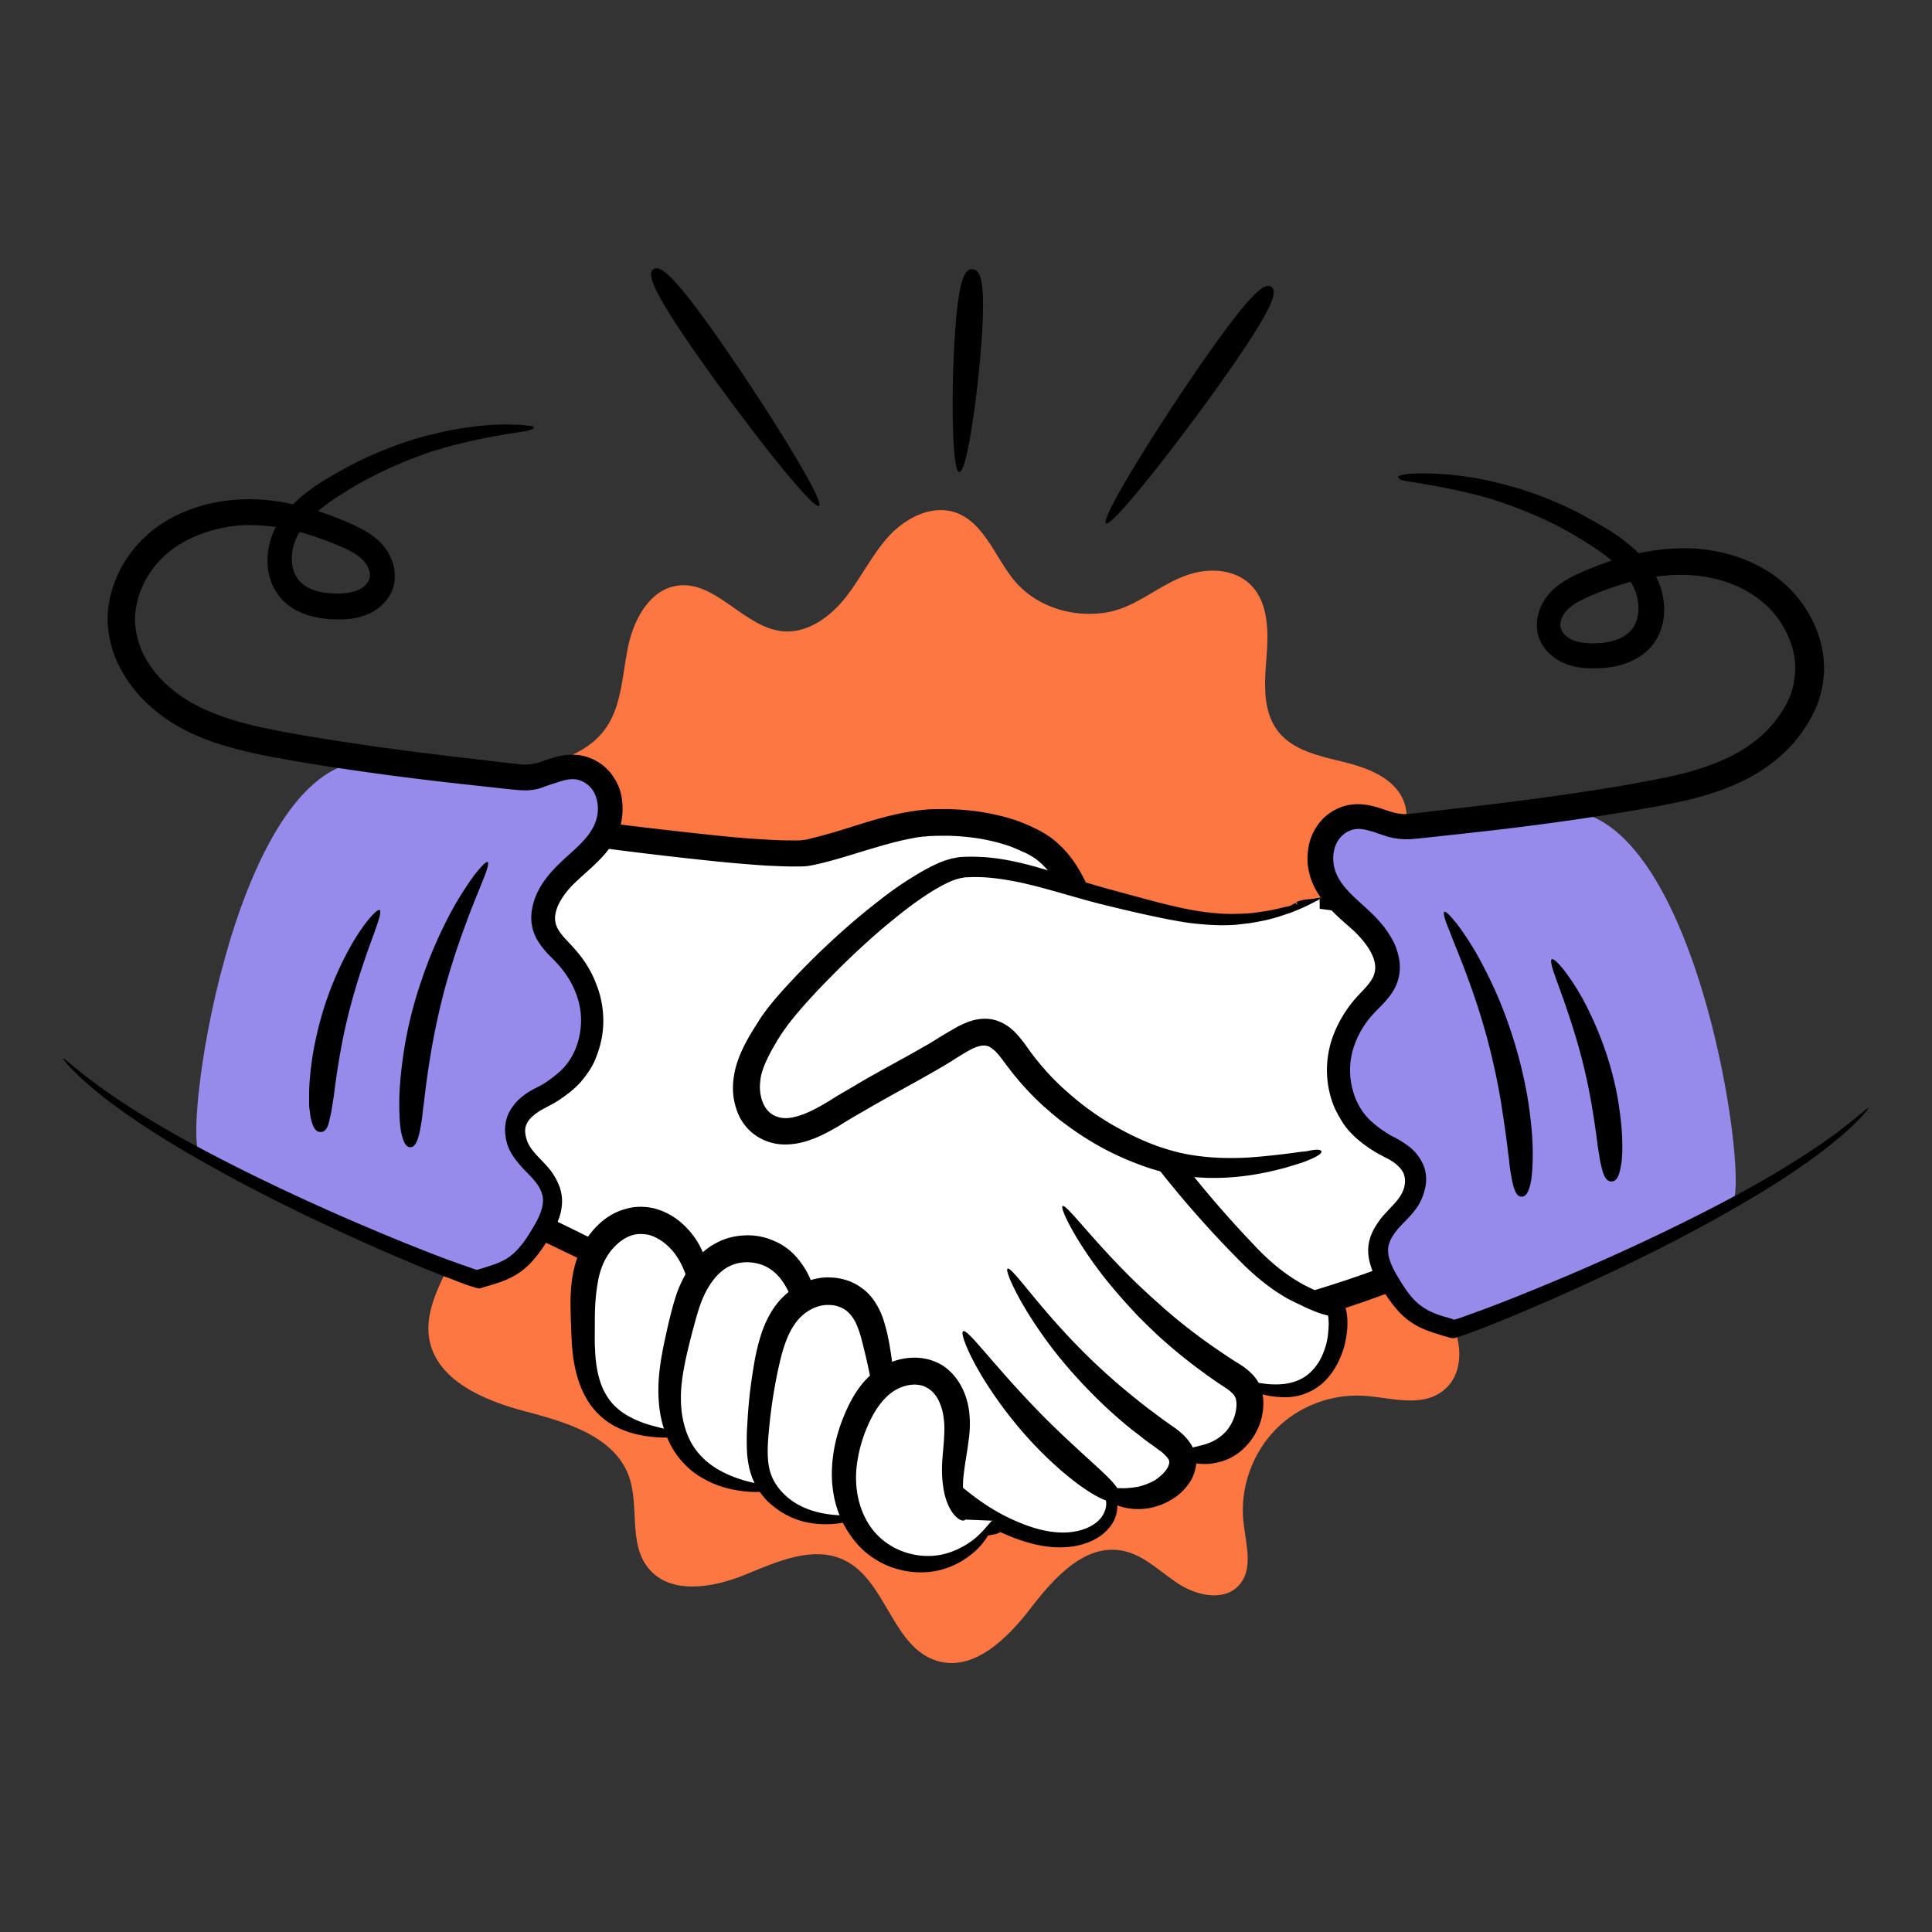 <svg width="180" height="180" fill="none" xmlns="http://www.w3.org/2000/svg">
    <rect width="100%" height="100%" fill="#333333" stroke="none"/>
    <path d="M94.473 54.055c-1.8-2.21-2.81-5.428-5.51-6.328-2.181-.709-4.581.519-6.136 2.21-1.554 1.69-2.563 3.818-3.981 5.645-1.419 1.827-3.491 3.382-5.782 3.245-3.71-.245-6.355-4.827-10.01-4.254-2.618.409-4.09 3.3-4.581 5.89-.518 2.619-.573 5.482-2.182 7.583-1.855 2.427-5.1 3.109-8.045 3.927-2.919.818-6.164 2.318-6.955 5.236-1.5 5.537 6.9 9.191 4.145 14.673-1.118 2.236-3.354 3.627-5.209 5.29-1.854 1.664-3.463 4.146-2.754 6.519.845 2.864 4.5 4.009 5.727 6.709 2.045 4.582-4.01 9.327-3.218 14.291.654 3.9 5.073 5.782 8.918 6.791 3.846 1.009 8.318 2.318 9.682 6.027 1.009 2.782-.055 6.246 1.8 8.564 2.018 2.536 6 1.882 9 .654 3-1.227 6.382-2.781 9.3-1.363 3.9 1.909 4.473 8.154 8.645 9.382 3.382 1.009 6.519-2.073 8.673-4.882 2.155-2.809 5.018-6.028 8.509-5.4 2.018.354 3.546 1.963 5.264 3.082 1.718 1.118 4.254 1.69 5.645.163 1.391-1.5.655-3.845.437-5.863-.355-3.164.79-6.437 3.027-8.7 2.1-2.128 5.127-3.273 8.1-3.11 2.618.137 5.863 1.337 7.936-.9 1.309-1.418 1.255-3.681.546-5.481-.709-1.8-1.937-3.355-2.837-5.073-1.554-2.973-2.591-8.236-.818-11.318.982-1.691 2.864-3.109 4.036-4.718 1.282-1.746 2.373-3.628 3.028-5.7.709-2.21.682-5.046-1.255-6.355-2.4-1.61-6.082.327-8.345-1.445-1.364-1.064-1.609-3.082-1.173-4.746.436-1.664 1.418-3.136 2.127-4.69.709-1.555 1.173-3.41.546-4.992-.873-2.154-3.355-3.082-5.591-3.627-2.237-.546-4.746-1.064-6.137-2.89-1.472-1.937-1.227-4.61-1.036-7.037.191-2.428.136-5.21-1.718-6.791-1.309-1.118-3.218-1.31-4.882-.928-3.245.764-5.454 3.464-8.864 3.791-3.027.328-6.163-.763-8.072-3.081Z" fill="#FC7742"/>
    <path d="M120.791 84.136c-1.473 1.01-15.246 10.746-23.755 9.355-7.227-1.173-11.7.654-17.509 5.1-5.809 4.445-22.964 17.482-22.609 19.8.41 2.672 15.164 15.927 18.982 19.145 2.836 2.373 5.863 4.855 9.518 5.455l7.118-1.309c6.437-4.637 22.418-18.219 27.082-19.364 2.509-.627 13.009-3.9 14.427-5.509 6.109-16.609 11.646-32.891-13.254-32.673Z" fill="#fff"/>
    <path d="M120.791 84.136c-.028-.082.054-.136.327-.218.136-.027.3-.082.545-.11.246-.026.519-.054.819-.08.627-.055 1.472-.083 2.59-.055 1.119.027 2.51.109 4.173.436a21.64 21.64 0 0 1 2.755.709c.982.327 2.045.79 3.109 1.473 1.063.682 2.127 1.582 3 2.809.873 1.2 1.527 2.727 1.854 4.364.355 1.636.409 3.409.273 5.236-.136 1.827-.491 3.736-.954 5.7-.955 3.954-2.428 8.182-4.119 12.845v.028c-.054.136-.136.245-.218.354-.136.136-.273.273-.409.355l-.191.136-.163.109c-.11.082-.219.136-.328.218a1.98 1.98 0 0 1-.327.191c-.436.246-.873.464-1.309.655-.873.409-1.773.763-2.673 1.091-1.8.681-3.709 1.336-5.673 1.963-.981.3-1.99.628-3.027.928-.273.081-.518.136-.791.218-.163.027-.245.054-.327.109-.082.027-.191.054-.3.109l-.327.136-.328.164a17.05 17.05 0 0 0-.681.354c-.9.491-1.828 1.064-2.755 1.691-.927.6-1.854 1.255-2.809 1.937-3.136 2.263-6.3 4.691-9.491 7.2l-4.827 3.763c-1.636 1.255-3.273 2.537-4.991 3.764a1.295 1.295 0 0 1-.491.218c-2.373.437-4.718.846-7.118 1.282a1.043 1.043 0 0 1-.41 0c-1.881-.327-3.654-1.118-5.208-2.073-1.555-.954-2.946-2.072-4.282-3.191a117.565 117.565 0 0 1-3.928-3.436 228.264 228.264 0 0 1-3.818-3.491c-2.509-2.345-4.99-4.718-7.363-7.173-1.173-1.227-2.346-2.481-3.41-3.872l-.408-.546c-.137-.191-.273-.382-.382-.573l-.191-.327c-.055-.109-.11-.245-.191-.382l-.055-.109c-.027-.027-.027-.082-.054-.136-.027-.082-.055-.191-.082-.273l-.027-.054c0-.028 0-.028-.027-.082v-.246c0-.081 0-.136.027-.191 0-.054.027-.109.027-.163.11-.409.245-.627.382-.873.136-.218.273-.409.409-.6.273-.354.573-.709.873-1.009 1.172-1.255 2.4-2.373 3.654-3.464 1.227-1.091 2.482-2.127 3.71-3.136 2.481-2.018 4.963-3.955 7.363-5.836a609.99 609.99 0 0 1 7.118-5.373c2.346-1.745 4.827-3.273 7.473-4.173a17.603 17.603 0 0 1 4.009-.873c1.336-.136 2.645-.109 3.9 0 .3.028.627.055.927.11.3.054.6.081.9.136.164.027.3.055.464.082.136.027.273.027.409.054.136.028.273.028.409.055.136 0 .273.027.41.027 1.09.055 2.181-.054 3.245-.218 1.036-.164 2.072-.436 3.027-.71.954-.3 1.882-.6 2.754-.954 1.746-.681 3.328-1.418 4.746-2.1a95.813 95.813 0 0 0 6.409-3.545c1.527-.955 2.318-1.446 2.373-1.364.027.055-.655.655-2.046 1.637a66.701 66.701 0 0 1-6.273 3.927c-1.39.763-2.972 1.582-4.745 2.318-.873.382-1.827.736-2.809 1.064-.982.327-2.046.627-3.136.845-1.119.218-2.264.355-3.491.327-.164 0-.3 0-.464-.027-.164 0-.3-.027-.464-.054-.163-.028-.3-.028-.463-.055-.137-.027-.3-.027-.437-.054-.3-.028-.572-.082-.872-.11l-.9-.081c-1.2-.082-2.4-.082-3.628.081a17.371 17.371 0 0 0-3.654.873c-2.428.873-4.718 2.346-6.982 4.091-2.264 1.745-4.61 3.6-7.01 5.482-2.372 1.882-4.826 3.845-7.254 5.891-1.227 1.009-2.427 2.072-3.627 3.136-1.2 1.064-2.4 2.182-3.436 3.355-.273.3-.519.572-.737.872-.109.137-.218.3-.272.409-.055.055-.082.137-.11.191 0 .028-.027.055-.027.055H57.9c-.055-.027-.137-.027-.218-.055-.055 0-.164 0-.191-.027h-.137c-.163.027.819-.109.491-.054.055 0 .11-.028.11 0v.054l.027.055.081.191.137.218c.082.136.218.3.3.463l.354.464c.982 1.255 2.155 2.455 3.3 3.655 2.346 2.4 4.827 4.718 7.337 7.036a483.376 483.376 0 0 0 3.818 3.436 114.234 114.234 0 0 0 3.9 3.355c1.309 1.091 2.645 2.127 4.036 2.973 1.391.845 2.837 1.472 4.364 1.718h-.41c2.374-.437 4.746-.873 7.092-1.309l-.491.218c1.636-1.2 3.273-2.482 4.882-3.737a586.122 586.122 0 0 1 4.827-3.79c3.191-2.51 6.354-4.964 9.573-7.255.954-.682 1.909-1.364 2.89-1.991.955-.627 1.937-1.254 2.946-1.8.273-.136.518-.273.791-.409l.409-.191.436-.164c.137-.054.3-.109.464-.163.164-.055.327-.109.436-.137.246-.054.491-.136.737-.19a75.75 75.75 0 0 0 2.945-.873c1.936-.6 3.791-1.227 5.536-1.882a35.374 35.374 0 0 0 2.537-1.036c.409-.191.791-.355 1.145-.546.082-.054.191-.082.246-.136.082-.055.163-.109.218-.137l.109-.081.082-.055.054-.054.028-.028h.027l-.246.382c1.719-4.636 3.219-8.754 4.173-12.545.491-1.882.818-3.682.982-5.346.164-1.69.136-3.245-.136-4.636-.246-1.391-.737-2.618-1.419-3.627a9.104 9.104 0 0 0-2.4-2.4c-.872-.6-1.8-1.064-2.672-1.419-.873-.354-1.718-.6-2.509-.79-1.555-.41-2.891-.6-3.955-.737a350.125 350.125 0 0 1-2.509-.327c-.3-.027-.573-.082-.764-.11-.191-.026-.354-.081-.491-.108-.245-.11-.381-.191-.381-.246Z" fill="#000"/>
    <path d="M115.282 128.591c.381.3.736.682.927 1.145.818 1.964-.791 6.709-6.191 5.755.054.136.109.3.136.436.137.846-.354 1.664-1.009 2.264-1.554 1.418-3.982 1.8-5.891.927.137.3.246.627.246.955.054.736-.273 1.472-.791 2.018-.491.545-1.173.9-1.882 1.118-1.964.627-4.118.191-6.027-.545-4.8-1.828-8.155-5.482-11.646-9.055a49.322 49.322 0 0 0-12.6-9.354 46.51 46.51 0 0 0-3.136-1.5c-4.882-2.1-22.118-11.537-25.146-11.455l4.991-34.718c6.137.927 24.9 3.463 27.955 2.809.054 0 .109-.027.19-.027 3.328-.71 7.446-2.51 10.855-2.728 3.382-.245 7.555.328 10.446 2.1 1.936 1.2 3.273 3.491 3.927 5.618.464 1.528.6 3.137.382 4.719-.109.79-.3 1.582-.736 2.209-.6.873-1.091 1.254-.628 2.809.082.3.219.573.355.818a100.453 100.453 0 0 0 16.309 21.982c1.5 1.527 3.245 2.918 5.209 3.845.791.382 1.855.9 2.727 1.009 1.009.137.818 10.937-8.972 6.846Z" fill="#fff"/>
    <path d="M115.282 128.591c0-.082.19-.109.654 0 .436.082 1.118.245 2.127.354a7.535 7.535 0 0 0 1.746-.027c.654-.109 1.363-.327 1.991-.818.627-.491 1.2-1.227 1.554-2.236a5.977 5.977 0 0 0 .382-1.637c.027-.3.055-.6.055-.9 0-.3-.028-.627-.082-.845-.027-.055-.027-.109-.027-.109s0 .027.027.027c.027.027.082.109.245.191.055.027.109.054.164.054h.082-.109c-.055 0-.109-.027-.164-.027a39.057 39.057 0 0 1-.327-.082 8.038 8.038 0 0 1-1.228-.409c-.381-.163-.79-.327-1.145-.518a25.64 25.64 0 0 1-1.227-.6c-1.609-.9-3.191-2.182-4.664-3.709a97.883 97.883 0 0 1-9.436-11.073 90.194 90.194 0 0 1-4.964-7.445c-.409-.682-.818-1.391-1.227-2.1-.191-.355-.41-.71-.6-1.091a5.938 5.938 0 0 1-.573-1.418 6.38 6.38 0 0 1-.136-.818c-.028-.3-.028-.655.054-1.01.082-.354.246-.681.382-.927.164-.245.3-.436.41-.6l.081-.109.082-.109c.027-.054.082-.11.109-.19.055-.137.136-.274.163-.41.11-.3.164-.682.246-1.09a9.65 9.65 0 0 0-.546-4.774c-.3-.79-.681-1.581-1.172-2.29-.491-.71-1.064-1.337-1.718-1.828l-.246-.163c-.082-.055-.19-.11-.273-.164a4.105 4.105 0 0 0-.6-.3c-.409-.191-.845-.382-1.281-.546-.873-.3-1.828-.545-2.81-.709a21.88 21.88 0 0 0-3-.272c-.518 0-1.036 0-1.527.027-.273 0-.49.054-.763.054-.246.028-.491.055-.764.11-1.39.245-2.836.654-4.282 1.09-1.473.437-2.945.928-4.554 1.31l-.6.136-.137.027-.19.028c-.137.027-.273.054-.382.054l-.355.027H73.772c-.818 0-1.636-.054-2.427-.082-1.609-.109-3.19-.245-4.8-.409a398.73 398.73 0 0 1-9.6-1.118 412.74 412.74 0 0 1-9.682-1.363l1.364-1.037a18355.88 18355.88 0 0 0-5.1 34.691l-1.118-1.254c.163 0 .354.027.518.027l.41.082c.135.027.244.054.38.081.137.028.246.055.355.11.464.136.928.3 1.364.463.873.327 1.718.682 2.536 1.064 1.664.736 3.273 1.5 4.882 2.291 3.191 1.554 6.3 3.163 9.355 4.718 1.527.764 3.054 1.554 4.554 2.264.382.19.737.354 1.118.518.382.163.764.354 1.146.518.764.354 1.527.736 2.264 1.118a50.732 50.732 0 0 1 8.181 5.427 55.64 55.64 0 0 1 3.491 3.137c1.119 1.091 2.1 2.182 3.137 3.245a51.435 51.435 0 0 0 3.082 2.946c1.063.9 2.127 1.718 3.245 2.4a18.215 18.215 0 0 0 3.464 1.636c1.172.409 2.372.627 3.49.573 1.119-.055 2.21-.409 2.919-1.064.354-.327.6-.736.709-1.173.109-.436.054-.845-.137-1.281-.136-.273 0-.6.273-.737a.552.552 0 0 1 .464 0c1.418.655 3.082.546 4.336-.109.327-.164.6-.354.873-.573a3.12 3.12 0 0 0 .654-.709c.355-.518.464-1.091.246-1.582-.082-.218 0-.463.218-.545.082-.027.164-.055.246-.027.872.163 1.69.191 2.454.054a4.354 4.354 0 0 0 1.936-.872c.519-.41.9-.928 1.173-1.446a5.058 5.058 0 0 0 .491-1.5c.055-.464.055-.9-.027-1.254-.082-.355-.218-.628-.382-.819-.355-.327-.573-.518-.545-.545.027-.027.272.109.654.491.191.191.409.491.518.873.137.381.191.845.137 1.39a5.348 5.348 0 0 1-.437 1.691c-.272.573-.682 1.2-1.254 1.691-.573.518-1.337.9-2.209 1.118-.873.191-1.8.191-2.755.055l.464-.573c.191.382.245.818.191 1.255a2.919 2.919 0 0 1-.437 1.173 3.79 3.79 0 0 1-.818.927 4.63 4.63 0 0 1-1.036.709c-.382.218-.764.354-1.2.491-.409.136-.873.191-1.309.218a6.116 6.116 0 0 1-2.755-.464l.736-.736c.137.3.246.627.3.955.055.354.028.709-.027 1.036-.136.682-.491 1.282-1.009 1.773-.491.491-1.091.818-1.718 1.063-.627.218-1.282.382-1.964.409-1.336.109-2.7-.136-3.981-.545a19.442 19.442 0 0 1-3.791-1.691 23.876 23.876 0 0 1-3.491-2.482c-1.119-.927-2.182-1.936-3.246-2.973-1.064-1.036-2.1-2.127-3.163-3.163a51.68 51.68 0 0 0-3.437-3c-2.427-1.909-5.073-3.655-7.964-5.127a32 32 0 0 0-2.181-1.064c-.382-.164-.737-.327-1.118-.491-.41-.164-.791-.355-1.173-.518-1.555-.709-3.082-1.473-4.61-2.237-3.081-1.527-6.19-3.081-9.381-4.609-1.582-.763-3.191-1.5-4.827-2.209a46.474 46.474 0 0 0-2.455-.982c-.409-.163-.818-.3-1.2-.409-.109-.027-.19-.054-.3-.081a.945.945 0 0 0-.273-.055l-.245-.055h-.164l-.19-.027c-.573-.082-.983-.627-.9-1.227 1.608-11.4 3.245-23.1 4.881-34.718.082-.655.71-1.118 1.364-1.037a490.674 490.674 0 0 0 19.172 2.4c1.582.164 3.137.3 4.691.382.764.055 1.555.082 2.291.082H74.481l.246-.027c.082 0 .136-.027.218-.027h.082l.136-.028.546-.136c1.445-.355 2.918-.818 4.39-1.282 1.5-.464 3-.9 4.61-1.173.3-.054.6-.081.9-.136l.9-.082c.573-.027 1.145-.027 1.718-.027 1.145.027 2.264.109 3.382.3 1.09.19 2.182.436 3.245.818.518.19 1.037.41 1.528.655.245.109.49.245.736.381.136.082.245.137.355.219l.381.245a9.831 9.831 0 0 1 2.318 2.455c.6.9 1.064 1.854 1.446 2.809.736 1.936.982 4.036.654 6.027-.081.464-.163.982-.354 1.5a4.897 4.897 0 0 1-.327.79c-.082.137-.137.246-.219.383l-.109.163-.109.137c-.136.19-.245.327-.327.463-.082.11-.082.164-.109.246-.027.109-.027.354.054.682.082.327.164.545.355.872.191.355.382.71.6 1.064.382.709.791 1.39 1.173 2.045a101.428 101.428 0 0 0 13.854 18.273c1.364 1.473 2.728 2.618 4.146 3.464.354.218.709.409 1.063.572.382.191.737.355 1.064.519.327.163.655.272.982.381.082.028.136.028.218.055.027 0 .082.027.109.027h.055c.027 0 .081 0 .109.028.082.027.163.054.218.081.245.137.354.273.436.382.028.055.082.109.082.164.027.054.055.082.055.136.081.164.109.3.136.409.109.491.109.873.109 1.282 0 .382-.054.764-.109 1.118a7.653 7.653 0 0 1-.573 1.991c-.518 1.227-1.309 2.209-2.236 2.809-.927.6-1.882.818-2.673.846a8.453 8.453 0 0 1-2.018-.191c-1.091-.273-1.745-.6-2.127-.846-.409-.327-.518-.463-.518-.545Z" fill="#000"/>
    <path d="M98.945 112.391a52.394 52.394 0 0 0 15.246 15.436c.763.518 1.663 1.009 2.018 1.882.845 1.991-.818 6.764-6.3 5.727" fill="#fff"/>
    <path d="M109.936 135.436c.028-.163.164-.327.464-.409.3-.109.791-.163 1.473-.354.681-.164 1.581-.464 2.372-1.337a4.009 4.009 0 0 0 .873-1.772c.082-.355.109-.764.055-1.091-.028-.082-.028-.164-.055-.218a12.53 12.53 0 0 0-.082-.164 1.278 1.278 0 0 0-.327-.382c-.3-.3-.845-.6-1.391-.982l-.818-.572c-.273-.191-.546-.409-.818-.6a47.544 47.544 0 0 1-3.191-2.591c-.518-.437-1.009-.928-1.5-1.391-.464-.464-.955-.927-1.391-1.418a53.577 53.577 0 0 1-2.455-2.809c-2.945-3.682-4.418-6.819-4.145-6.982.3-.191 2.318 2.536 5.482 5.782a57.65 57.65 0 0 0 2.591 2.509c.463.436.954.845 1.418 1.281.491.41.982.846 1.5 1.255a52.169 52.169 0 0 0 3.136 2.345c.273.191.518.355.791.546.273.164.518.354.791.518.273.191.518.327.818.518.3.191.6.409.9.682.3.273.6.6.818 1.009.109.191.191.409.273.627.055.219.109.41.136.6.11.764.028 1.446-.109 2.046a5.925 5.925 0 0 1-1.636 2.836 5.092 5.092 0 0 1-2.155 1.255c-.681.191-1.254.245-1.718.218-.954-.027-1.472-.273-1.772-.464-.3-.136-.355-.3-.328-.491Z" fill="#000"/>
    <path d="M93.872 118.173a51.436 51.436 0 0 0 14.536 15.654c.764.546 1.61 1.173 1.773 2.1.137.846-.382 1.664-1.009 2.264-1.636 1.527-4.282 1.855-6.245.764" fill="#fff"/>
    <path d="M102.927 138.927c.082-.163.245-.245.545-.272.3-.028.737 0 1.391 0 .327-.028.709-.055 1.173-.137a5.94 5.94 0 0 0 1.445-.545c.137-.055.246-.164.382-.246.109-.109.246-.191.355-.3.245-.218.436-.463.572-.709.137-.245.164-.463.137-.6a.831.831 0 0 0-.137-.272c-.081-.11-.218-.246-.381-.41-.164-.163-.382-.3-.628-.49-.245-.191-.491-.355-.763-.546-.518-.382-1.009-.791-1.528-1.173a44.339 44.339 0 0 1-2.945-2.591c-1.882-1.827-3.6-3.763-4.936-5.59-2.7-3.655-4.01-6.682-3.737-6.846.328-.191 2.155 2.482 5.1 5.7a59.729 59.729 0 0 0 5.128 4.991 79.178 79.178 0 0 0 2.918 2.373c.491.354.982.736 1.472 1.091.246.163.491.354.737.518.273.191.545.382.818.627.273.246.545.518.791.873.245.327.436.763.545 1.227.109.464.082.9-.027 1.309a3.91 3.91 0 0 1-.409 1.037 5.228 5.228 0 0 1-1.173 1.336c-.191.164-.409.3-.627.436-.218.109-.409.246-.627.328a5.809 5.809 0 0 1-2.237.545 5.718 5.718 0 0 1-1.636-.164c-.9-.245-1.364-.6-1.582-.872-.218-.3-.218-.491-.136-.628Z" fill="#000"/>
    <path d="M89.7 123.982a51.426 51.426 0 0 0 14.537 15.654L89.7 123.982Z" fill="#fff"/>
    <path d="M104.236 139.663c-.191.273-.572.41-1.527 0-.954-.436-2.509-1.39-4.8-3.518a36.048 36.048 0 0 1-3.382-3.627 38.572 38.572 0 0 1-2.781-3.873c-1.528-2.454-2.291-4.445-2.019-4.609.273-.218 1.555 1.418 3.41 3.518.927 1.064 1.99 2.237 3.081 3.382a76.87 76.87 0 0 0 3.382 3.327c2.182 2.046 3.518 3.164 4.145 3.928.682.791.682 1.172.491 1.472Z" fill="#000"/>
    <path d="M63.6 133.691c-1.31-.109-2.618-.245-3.873-.6-1.254-.355-2.482-.955-3.382-1.882-.954-.982-1.472-2.291-1.745-3.627-.273-1.336-.3-2.7-.3-4.064-.027-2.072-.055-4.172.682-6.109.736-1.909 2.454-3.627 4.5-3.736 2.1-.109 3.982 1.473 4.882 3.354.9 1.882 1.063 4.037 1.2 6.137" fill="#fff"/>
    <path d="M65.563 123.164c-.163 0-.354-.082-.518-.437-.163-.327-.327-.927-.545-1.8-.11-.436-.246-.982-.41-1.554-.19-.6-.408-1.255-.79-1.909a5.566 5.566 0 0 0-1.664-1.855c-.382-.245-.79-.464-1.254-.573-.464-.081-.928-.109-1.419.028-.981.272-1.963 1.145-2.563 2.263-.3.546-.518 1.2-.655 1.882a17.41 17.41 0 0 0-.273 2.127c-.054.737-.054 1.5-.054 2.264 0 .764-.027 1.5.027 2.209.055 1.418.3 2.7.818 3.764.273.518.573.982.955 1.363.382.382.818.709 1.254.955.9.518 1.8.818 2.591 1.009.791.218 1.419.355 1.882.491.437.136.682.218.682.327 0 .082-.273.137-.736.191-.464.027-1.146.055-1.991-.027-.846-.082-1.91-.246-3.055-.737a6.553 6.553 0 0 1-1.69-1.036 6.685 6.685 0 0 1-1.446-1.691c-.791-1.309-1.2-2.891-1.364-4.473-.082-.79-.109-1.554-.136-2.345a66.038 66.038 0 0 1-.055-2.373c.028-1.636.218-3.409 1.064-5.045A7.514 7.514 0 0 1 55.854 114c.682-.627 1.5-1.118 2.428-1.364.9-.272 1.854-.245 2.672-.054.819.218 1.5.573 2.073.982a7.494 7.494 0 0 1 2.318 2.809c.437.954.655 1.8.764 2.509.109.709.136 1.336.163 1.827 0 1.009-.109 1.582-.245 1.964-.136.354-.3.491-.464.491Z" fill="#000"/>
    <path d="M72.354 138.682c-3 .054-6.245-.709-8.154-3.028-1.31-1.581-1.827-3.736-1.827-5.781 0-2.073.49-4.091.981-6.11.328-1.309.655-2.618 1.255-3.845.6-1.2 1.473-2.318 2.645-2.973 1.664-.927 3.846-.763 5.373.382 1.227.927 1.937 2.346 2.291 3.846.355 1.5.355 3.027.355 4.527" fill="#fff"/>
    <path d="M75.246 125.7c-.164 0-.328-.109-.491-.491-.164-.382-.273-1.009-.464-1.991a20.028 20.028 0 0 0-.382-1.691c-.19-.627-.464-1.336-.9-1.991-.436-.682-1.064-1.309-1.936-1.663a4.276 4.276 0 0 0-1.473-.273c-.545 0-1.09.109-1.609.354-1.036.491-1.936 1.637-2.51 3-.3.682-.517 1.446-.735 2.237a79.252 79.252 0 0 0-.628 2.427c-.382 1.609-.682 3.164-.682 4.636 0 1.473.3 2.891.9 4.037.6 1.145 1.528 1.991 2.482 2.563.955.573 1.964.928 2.782 1.146.846.218 1.527.354 2.018.436.491.082.764.164.764.246 0 .082-.273.191-.764.245-.49.082-1.254.109-2.182.027-.927-.109-2.072-.3-3.272-.872a8.54 8.54 0 0 1-1.8-1.118 8.155 8.155 0 0 1-1.555-1.773c-.873-1.391-1.363-3.109-1.445-4.855-.11-1.772.163-3.518.518-5.236.19-.846.354-1.664.573-2.509.218-.846.436-1.718.79-2.591.355-.846.819-1.718 1.419-2.455a6.378 6.378 0 0 1 2.29-1.854c.9-.437 1.855-.6 2.728-.6.873 0 1.69.191 2.427.518.737.3 1.364.764 1.827 1.227.491.491.846 1.009 1.146 1.5a7.508 7.508 0 0 1 .927 2.728c.136.79.136 1.445.136 1.99-.027 1.091-.19 1.719-.327 2.1-.245.41-.409.546-.572.546Z" fill="#000"/>
    <path d="M79.936 141.3c-1.718.382-3.573.382-5.236-.218-1.664-.6-3.136-1.882-3.764-3.519-.49-1.254-.463-2.645-.382-4.009.137-2.154.41-4.309.819-6.436.354-1.745.818-3.518 1.936-4.882.79-.954 1.909-1.663 3.109-1.854 1.2-.191 2.536.136 3.436 1.009.928.872 1.31 2.182 1.61 3.436.627 2.755.954 5.564.954 8.4" fill="#fff"/>
    <path d="M82.473 133.173c-.355 0-.627-.519-.982-2.591-.191-1.037-.41-2.482-.873-4.391a61.647 61.647 0 0 0-.382-1.527 8.87 8.87 0 0 0-.545-1.5c-.246-.464-.546-.846-.927-1.119a2.742 2.742 0 0 0-1.528-.463c-1.145-.055-2.454.654-3.218 1.827-.818 1.173-1.227 2.782-1.582 4.473a47.617 47.617 0 0 0-.763 5.018c-.164 1.664-.273 3.191.136 4.391.41 1.2 1.337 2.154 2.318 2.754.982.6 2.019.873 2.891 1.009.873.137 1.61.137 2.127.137.519 0 .791.027.819.109.027.082-.246.245-.737.382a7.549 7.549 0 0 1-2.263.327c-.982 0-2.237-.136-3.491-.764-.627-.3-1.255-.736-1.855-1.281a6.42 6.42 0 0 1-1.445-2.073c-.355-.818-.518-1.718-.573-2.591a20.497 20.497 0 0 1 .027-2.591c.082-1.718.273-3.518.573-5.291a21.4 21.4 0 0 1 .6-2.727c.273-.927.655-1.855 1.227-2.727a6.835 6.835 0 0 1 2.264-2.155c.9-.518 1.99-.845 3.055-.791 1.063.027 2.072.355 2.863.927.846.573 1.364 1.364 1.718 2.073.355.709.518 1.391.682 1.991.137.6.246 1.145.327 1.664.355 2.072.382 3.627.355 4.718-.136 2.263-.491 2.782-.818 2.782Z" fill="#000"/>
    <path d="M92.509 141.682c-.982 2.018-2.973 3.545-5.182 3.927-2.21.409-4.61-.327-6.245-1.882-1.446-1.39-2.264-3.381-2.455-5.372-.164-1.991.273-4.037 1.036-5.891.628-1.5 1.5-2.946 2.837-3.873 1.336-.927 3.19-1.2 4.582-.354 1.363.818 1.963 2.509 2.045 4.09.082 1.582-.273 3.164-.382 4.746-.109 1.582.11 3.3 1.118 4.5" fill="#fff"/>
    <path d="M89.918 141.6c-.055.055-.164.082-.273.055-.136-.028-.273-.082-.463-.246-.382-.3-.9-1.009-1.2-2.291a10.791 10.791 0 0 1-.219-2.263c0-.873.137-1.828.191-2.864.028-.518.055-1.036 0-1.582-.054-.518-.136-1.063-.354-1.582-.191-.518-.491-.981-.9-1.309-.191-.163-.41-.272-.655-.382A2.771 2.771 0 0 0 85.2 129c-.628 0-1.31.218-1.882.573-.6.382-1.118.927-1.582 1.609-.464.682-.818 1.445-1.145 2.264a13.67 13.67 0 0 0-.682 2.509c-.3 1.691-.164 3.381.436 4.881.3.737.71 1.419 1.2 1.964.491.573 1.091 1.009 1.718 1.364 1.282.682 2.673.9 3.9.763 1.228-.136 2.264-.627 3.055-1.145.79-.518 1.309-1.091 1.663-1.5.355-.409.546-.655.628-.6.082.027.027.354-.191.873a6.27 6.27 0 0 1-1.5 1.991 7.602 7.602 0 0 1-3.41 1.772c-1.472.328-3.245.218-4.936-.545a7.921 7.921 0 0 1-2.345-1.637 9.592 9.592 0 0 1-1.69-2.454 9.884 9.884 0 0 1-.846-2.946c-.137-1.036-.11-2.072.027-3.109.136-1.036.382-2.018.736-3 .355-.954.764-1.909 1.337-2.809.572-.9 1.309-1.745 2.263-2.345a5.88 5.88 0 0 1 3.218-.982c.573 0 1.146.082 1.691.273a4.42 4.42 0 0 1 1.446.818c.818.709 1.309 1.554 1.609 2.373.3.818.409 1.581.436 2.318.028.709-.027 1.336-.109 1.909-.136 1.145-.327 2.045-.409 2.809-.109.764-.136 1.364-.109 1.882.027 1.036.218 1.609.273 2.018.027.191.054.355.027.464 0 .109-.055.163-.11.245Z" fill="#000"/>
    <path d="M122.945 83.564c-7.718 3.354-11.863 1.99-19.991-.082-4.39-1.118-8.727-3.055-13.227-2.755-4.39.273-15.736 11.318-18.082 15.055-.9 1.445-1.827 2.945-2.072 4.609-.273 1.691.272 3.6 1.745 4.473 2.018 1.2 4.527-.055 6.518-1.282 4.146-2.564 6.955-3.846 11.073-6.41 1.009-.627 2.182-1.281 3.354-1.008 1.091.272 1.828 1.309 2.482 2.236 3.164 4.336 7.691 7.636 12.764 9.382 5.073 1.745 10.473.954 15.627-.518" fill="#fff"/>
    <path d="M123.109 107.264c.054.163-.246.436-1.255.845a7.007 7.007 0 0 1-.927.327c-.355.109-.764.246-1.255.382-.954.246-2.154.546-3.654.736-1.5.191-3.355.3-5.564.028a18.188 18.188 0 0 1-3.491-.791 28.437 28.437 0 0 1-3.763-1.582 28.188 28.188 0 0 1-3.982-2.509c-.682-.491-1.337-1.064-1.991-1.636-.655-.6-1.31-1.255-1.937-1.964-.327-.355-.627-.736-.927-1.091-.136-.19-.3-.382-.436-.573-.164-.19-.3-.409-.437-.572a7.73 7.73 0 0 0-.79-.955c-.273-.245-.519-.41-.737-.464-.218-.054-.49-.054-.845.055s-.736.3-1.146.545c-.463.273-.9.546-1.363.846-.491.3-.955.573-1.473.873-1.99 1.145-4.036 2.236-6.027 3.381-.491.3-1.01.573-1.5.873-.518.3-1.01.6-1.527.927-1.091.628-2.237 1.255-3.655 1.555-.71.136-1.5.191-2.291.027a4.849 4.849 0 0 1-2.182-1.091c-.3-.272-.572-.6-.79-.927a4.8 4.8 0 0 1-.519-1.064c-.245-.709-.382-1.472-.354-2.209.027-1.527.545-2.836 1.145-4.009.3-.573.627-1.118.954-1.636l.246-.382.273-.436c.19-.273.381-.519.572-.791.791-1.01 1.61-1.91 2.455-2.81.845-.9 1.69-1.745 2.564-2.59 1.745-1.664 3.545-3.246 5.427-4.691a30.695 30.695 0 0 1 2.89-2.046c1.01-.627 2.019-1.227 3.192-1.663l.463-.137c.164-.054.328-.081.491-.109.3-.082.737-.109.982-.109.573-.027 1.173 0 1.746.028 1.145.081 2.236.272 3.3.518 2.1.49 4.036 1.172 5.89 1.745.928.3 1.8.546 2.7.791.9.245 1.773.49 2.619.71 1.691.463 3.272.872 4.745 1.145 1.473.272 2.864.409 4.118.381.328 0 .628-.027.928-.027.3-.027.6-.027.872-.082.273-.027.546-.082.818-.109.273-.054.519-.082.764-.136.491-.082.927-.218 1.364-.3.409-.082.791-.218 1.118-.3.682-.191 1.2-.355 1.554-.464.355-.109.546-.136.573-.082.027.028-.136.164-.463.328-.328.163-.819.436-1.473.709-.327.136-.682.3-1.118.436-.409.136-.873.3-1.364.437-.245.054-.518.136-.764.19-.272.055-.545.11-.845.164-.3.055-.6.11-.9.136-.3.028-.627.082-.955.11-1.336.109-2.781.027-4.336-.164-1.555-.218-3.191-.573-4.909-.955-.846-.19-1.746-.409-2.646-.627-.9-.218-1.854-.464-2.781-.736-1.882-.519-3.791-1.118-5.81-1.528-1.008-.19-2.018-.354-3.027-.409a14.248 14.248 0 0 0-1.527 0c-.136 0-.273 0-.355.028-.109.027-.19.027-.3.054l-.327.082-.327.109c-.9.355-1.855.927-2.755 1.527-.9.6-1.8 1.282-2.7 2.019-1.772 1.418-3.49 3-5.181 4.663-1.664 1.664-3.328 3.382-4.746 5.21-.163.217-.327.463-.49.681l-.219.327-.246.382c-.3.518-.6 1.01-.845 1.5-.245.491-.463.982-.627 1.5-.082.246-.136.491-.164.736-.027.246-.054.464-.054.71 0 .954.327 1.881.9 2.372.272.246.627.409 1.009.491.382.082.818.055 1.281-.054.955-.219 1.937-.709 2.892-1.282.518-.3 1.008-.627 1.527-.927.518-.3 1.036-.6 1.527-.9 2.045-1.2 4.09-2.264 6.027-3.382.491-.273.955-.546 1.419-.846.463-.3.954-.572 1.418-.845a8.363 8.363 0 0 1 1.718-.791c.654-.191 1.445-.273 2.209-.055.763.219 1.364.655 1.8 1.091.436.437.763.873 1.064 1.282l.409.573c.136.19.272.354.409.545.272.328.545.682.845 1.01A21.856 21.856 0 0 0 99 101.344c.6.546 1.2 1.064 1.8 1.528 1.2.927 2.4 1.718 3.6 2.345a24.61 24.61 0 0 0 3.409 1.555c1.091.381 2.1.654 3.082.818 1.963.327 3.654.327 5.072.273 1.418-.082 2.591-.219 3.546-.328.463-.054.872-.109 1.254-.163.355-.055.682-.082.955-.109.954-.219 1.336-.164 1.391 0Z" fill="#000"/>
    <path d="M44.536 119.182c3.19-.818 4.255-1.446 6.082-4.555.518-.872.954-1.881.9-2.891-.055-.981-.573-1.8-1.173-2.481-.6-.682-1.282-1.282-1.745-2.046-.491-.791-.737-1.8-.41-2.754.382-1.064 1.392-1.719 2.291-2.182.955-.464 1.937-1.146 2.7-1.937 1.5-1.5 2.182-3.79 1.991-5.89-.163-2.073-1.118-3.955-2.427-5.373-.818-.9-1.827-1.746-2.073-3.027-.327-1.746.928-3.519 2.264-4.773 1.31-1.255 2.864-2.373 3.573-4.091.49-1.173.49-2.564 0-3.627-.491-1.091-1.473-1.855-2.564-2.046-1.745-.3-3.273.846-4.936 1.091-1.746.246-15.737-1.609-15.737-1.609-11.809 1.936-16.39 35.373-14.618 36.573 10.882 7.5 25.31 11.782 25.882 11.618Z" fill="#968AEA"/>
    <path d="M49.745 39.845c0 .082-.163.164-.545.273-.191.055-.464.082-.791.136-.327.055-.71.11-1.2.191-.955.164-2.21.382-3.846.764-.409.11-.845.191-1.309.327-.218.055-.463.137-.709.191-.245.082-.49.164-.736.218-.518.137-1.037.355-1.582.546-.545.218-1.118.409-1.718.682-1.2.49-2.455 1.118-3.818 1.854-.328.191-.682.41-1.01.6-.327.218-.681.437-1.036.655-.709.463-1.39.954-2.018 1.527-.627.573-1.227 1.227-1.636 1.964a4.652 4.652 0 0 0-.6 2.427c.027.873.354 1.664.982 2.182.627.545 1.609.845 2.7.9 1.118.082 2.263-.055 2.945-.573.355-.273.573-.6.627-.927.055-.327-.027-.764-.3-1.173-.054-.109-.136-.19-.218-.3-.082-.082-.163-.19-.273-.273-.19-.19-.436-.354-.709-.518-.518-.327-1.172-.6-1.854-.873-1.364-.545-2.782-1.036-4.255-1.336-1.473-.3-3.054-.464-4.609-.354-1.555.163-3.136.545-4.609 1.281-1.473.71-2.754 1.773-3.682 3.191a8.377 8.377 0 0 0-1.063 2.291c-.219.818-.355 1.664-.273 2.51.082.845.3 1.69.654 2.508.382.791.873 1.555 1.5 2.264 1.228 1.364 2.81 2.454 4.61 3.218 1.8.791 3.763 1.31 5.808 1.718 2.046.41 4.146.764 6.246 1.091 4.227.655 8.482 1.2 12.79 1.691l3.22.382.79.082c.245.027.464.054.682.054.436 0 .818-.054 1.254-.19.873-.246 2.1-.846 3.6-.71.737.055 1.446.328 2.046.71.6.381 1.118.927 1.473 1.527.381.6.6 1.282.681 1.963a6.937 6.937 0 0 1-.054 1.991 6.368 6.368 0 0 1-.71 1.855 7.954 7.954 0 0 1-1.117 1.5c-.819.872-1.664 1.554-2.4 2.263-.71.655-1.31 1.419-1.664 2.182a3.604 3.604 0 0 0-.3 1.118c0 .355.054.682.218 1.01.164.327.437.681.764 1.036.327.354.709.736 1.09 1.2.764.9 1.364 1.909 1.773 3a9.272 9.272 0 0 1 .655 3.436c0 1.173-.245 2.318-.682 3.41a6.429 6.429 0 0 1-.845 1.527c-.164.245-.355.463-.546.709-.19.218-.409.436-.627.627-.41.382-.873.709-1.31 1.009-.217.164-.463.3-.708.436-.11.055-.246.137-.355.191l-.354.191c-.791.409-1.473.928-1.718 1.5-.137.273-.164.6-.11.955.055.354.164.709.355 1.036.382.682 1.09 1.282 1.8 2.1.355.409.654.9.9 1.446.245.545.382 1.172.355 1.8a4.946 4.946 0 0 1-.382 1.691c-.191.518-.437.981-.71 1.39-.49.819-1.036 1.637-1.718 2.4a6.728 6.728 0 0 1-2.536 1.746c-.464.191-.927.327-1.364.464-.218.054-.436.136-.654.19l-.164.055-.082.027H44.7c-.028 0 .027 0-.11.028 0-.055-.136-.055-.218-.055l-.081-.027-.082-.028-.055-.027c-.082-.027-.136-.027-.19-.054-.464-.137-.873-.3-1.31-.464-.409-.164-.818-.327-1.227-.464a187.977 187.977 0 0 1-9.163-3.927c-5.728-2.618-10.664-5.182-14.673-7.527-3.955-2.291-6.982-4.418-8.946-6.082a23.967 23.967 0 0 1-2.127-1.991c-.464-.49-.655-.764-.627-.79.082-.083 1.036.9 3.054 2.372 2.018 1.5 5.1 3.491 9.137 5.673 4.036 2.181 9.027 4.609 14.754 7.091 2.864 1.227 5.918 2.509 9.164 3.709.409.136.818.3 1.227.436.41.136.818.3 1.2.409a.248.248 0 0 0 .136.027h.028c.027-.081 0 .055-.055.328-.054.136-.082.245-.054.381-.355-1.39-.082-.381-.137-.709h.028l.081-.027.164-.054c.218-.055.41-.11.627-.191.41-.137.819-.246 1.173-.409a4.754 4.754 0 0 0 1.91-1.364c.544-.6 1.008-1.364 1.472-2.155.436-.736.764-1.527.79-2.236.028-.655-.3-1.336-.872-1.991-.546-.654-1.364-1.309-1.99-2.318a4.187 4.187 0 0 1-.628-1.746 3.755 3.755 0 0 1 .218-1.963 4.443 4.443 0 0 1 1.146-1.555 6.604 6.604 0 0 1 1.445-.954l.327-.164.3-.164c.191-.109.382-.245.573-.381.382-.273.736-.546 1.063-.846 1.282-1.145 1.964-2.973 1.964-4.773 0-1.8-.764-3.6-1.99-5.018-.3-.354-.655-.709-1.064-1.118-.382-.409-.791-.9-1.118-1.5a4.2 4.2 0 0 1-.464-2.073c.027-.709.218-1.363.464-1.963.518-1.173 1.309-2.1 2.154-2.919.818-.79 1.636-1.445 2.264-2.154.654-.71 1.09-1.445 1.254-2.264.164-.818.027-1.69-.354-2.318-.382-.627-1.064-1.064-1.746-1.118-.354-.027-.736.027-1.2.164-.463.136-.927.3-1.527.49-.518.246-1.227.382-1.882.382-.327 0-.627-.027-.927-.054l-.818-.082-3.246-.355c-4.309-.463-8.618-1.009-12.9-1.663a173.269 173.269 0 0 1-6.382-1.091c-2.127-.437-4.254-.955-6.327-1.855-2.045-.872-3.982-2.181-5.482-3.9a12.683 12.683 0 0 1-1.882-2.863 10.021 10.021 0 0 1-.9-3.355c-.109-1.173.055-2.318.355-3.409a11.41 11.41 0 0 1 1.39-2.973c.6-.9 1.31-1.69 2.1-2.372A11.782 11.782 0 0 1 16.474 48c1.8-.873 3.709-1.31 5.536-1.446 1.854-.136 3.627.055 5.29.437 1.665.354 3.219.9 4.692 1.5.709.3 1.445.627 2.181 1.063.355.219.737.491 1.064.791.328.3.655.682.9 1.091.246.41.436.846.546 1.337.109.49.136 1.009.054 1.527a3.343 3.343 0 0 1-.572 1.39c-.273.41-.6.737-.982 1.01-.355.273-.764.49-1.173.627-.41.137-.791.246-1.173.3a7.993 7.993 0 0 1-1.118.082c-.355 0-.71 0-1.064-.027a9.234 9.234 0 0 1-2.1-.41c-.681-.245-1.363-.572-1.936-1.09-.573-.491-1.01-1.146-1.282-1.8a5.337 5.337 0 0 1-.409-2.018c-.027-1.31.327-2.564.955-3.573.6-1.01 1.363-1.8 2.127-2.455.764-.654 1.555-1.2 2.318-1.663a40.72 40.72 0 0 0 1.118-.655c.382-.19.737-.409 1.091-.6 1.446-.764 2.81-1.336 4.091-1.827.627-.246 1.255-.437 1.827-.627.6-.164 1.146-.355 1.691-.464.273-.055.518-.136.791-.191l.736-.164c.492-.109.955-.163 1.364-.245 1.746-.273 3.055-.355 4.064-.355.49 0 .9.028 1.254.028.328.027.6.054.791.081.437.028.6.11.6.191Z" fill="#000"/>
    <path d="M38.236 106.882c-.354 0-.654-.3-.9-1.609a12.205 12.205 0 0 1-.109-1.2c0-.246-.027-.491-.027-.764v-.873c.027-1.254.163-2.863.49-4.882a37.835 37.835 0 0 1 1.582-6.218c.682-2.072 1.555-4.036 2.4-5.7a31.272 31.272 0 0 1 2.428-3.981c.709-.928 1.2-1.419 1.336-1.337.136.082-.054.764-.49 1.8-.41 1.064-1.037 2.51-1.637 4.2a68.913 68.913 0 0 0-1.828 5.646 65.712 65.712 0 0 0-1.309 5.972 83.467 83.467 0 0 0-.654 4.609c-.027.3-.082.573-.11.846-.026.273-.054.491-.081.736-.055.437-.136.818-.19 1.146-.246 1.282-.574 1.609-.9 1.609ZM29.863 105.464c-.354 0-.654-.219-.9-1.255-.054-.273-.081-.573-.136-.927-.027-.191-.027-.382-.027-.6V102c0-.982.109-2.264.354-3.818a32.812 32.812 0 0 1 1.228-4.882 30.674 30.674 0 0 1 1.909-4.445c.681-1.31 1.39-2.373 1.963-3.082.573-.71.982-1.064 1.119-.982.136.082.027.627-.273 1.445-.273.846-.737 1.991-1.173 3.328a61.486 61.486 0 0 0-1.336 4.418 52.288 52.288 0 0 0-.982 4.636 75.691 75.691 0 0 0-.518 3.573c-.082.464-.137.873-.191 1.2-.055.354-.137.627-.191.873-.164.954-.491 1.2-.846 1.2Z" fill="#000"/>
    <path d="M135.463 123.791c-3.19-.818-4.254-1.446-6.081-4.555-.519-.873-.955-1.882-.9-2.891.054-.982.572-1.8 1.172-2.482.6-.681 1.282-1.281 1.746-2.045.491-.791.736-1.8.409-2.755-.382-1.063-1.391-1.718-2.291-2.181a9.832 9.832 0 0 1-2.7-1.937c-1.5-1.5-2.182-3.791-1.991-5.89.164-2.073 1.118-3.955 2.427-5.373.819-.9 1.828-1.746 2.073-3.028.327-1.745-.927-3.518-2.264-4.772-1.309-1.255-2.863-2.373-3.572-4.091-.491-1.173-.491-2.564 0-3.627.491-1.091 1.472-1.855 2.563-2.046 1.746-.3 3.273.846 4.937 1.09 1.745.246 15.736-1.608 15.736-1.608 11.809 1.936 16.391 35.373 14.618 36.573-10.882 7.5-25.309 11.754-25.882 11.618Z" fill="#968AEA"/>
    <path d="M130.254 44.454c0-.081.164-.163.573-.245.191-.027.464-.082.791-.082.327-.027.737-.027 1.255-.027.982.027 2.318.082 4.063.354.437.082.9.137 1.364.246l.736.163c.246.055.518.137.791.191.546.137 1.091.3 1.691.464.573.19 1.2.382 1.827.627a32.217 32.217 0 0 1 4.091 1.828c.355.19.709.409 1.091.6.355.218.737.436 1.118.654a17.52 17.52 0 0 1 2.319 1.664c.763.654 1.527 1.445 2.127 2.454.6 1.037.982 2.264.954 3.573 0 .655-.136 1.336-.409 2.018a4.849 4.849 0 0 1-1.282 1.8c-.572.491-1.254.846-1.936 1.091-.682.246-1.391.355-2.1.41-.354.026-.709.026-1.063.026-.355 0-.737-.027-1.119-.081a6.178 6.178 0 0 1-1.172-.3 4.923 4.923 0 0 1-1.173-.628c-.355-.272-.709-.6-.982-1.009-.273-.409-.491-.872-.573-1.39a4.094 4.094 0 0 1 .055-1.528c.109-.49.3-.927.545-1.336.246-.41.573-.791.9-1.091a7.18 7.18 0 0 1 1.064-.791c.736-.464 1.473-.764 2.182-1.064 1.445-.6 3-1.145 4.691-1.5 1.663-.354 3.436-.545 5.291-.436 1.854.136 3.736.573 5.536 1.445.9.437 1.773.982 2.564 1.664.79.682 1.5 1.473 2.1 2.373.6.9 1.063 1.909 1.39 2.972.3 1.091.464 2.237.355 3.41a9.423 9.423 0 0 1-.9 3.354c-.491 1.037-1.145 1.991-1.882 2.864-1.5 1.718-3.436 3.027-5.482 3.9-2.045.9-4.2 1.445-6.327 1.854-2.127.41-4.227.764-6.382 1.091-4.254.655-8.591 1.2-12.9 1.664l-3.245.354-.818.082c-.3.028-.6.055-.928.055-.654 0-1.363-.11-1.936-.3-.6-.191-1.064-.382-1.527-.491-.437-.137-.846-.191-1.2-.164-.682.055-1.364.491-1.746 1.118-.382.628-.518 1.5-.354 2.319.163.818.6 1.554 1.254 2.263.628.71 1.446 1.364 2.264 2.155.845.818 1.609 1.745 2.155 2.918.245.6.436 1.254.463 1.964a4.206 4.206 0 0 1-.463 2.072c-.328.628-.737 1.091-1.119 1.5-.381.41-.763.764-1.063 1.118-1.228 1.419-1.991 3.219-1.991 5.019 0 1.8.682 3.627 1.963 4.772.328.3.682.6 1.064.846.191.136.382.245.573.382l.3.163.327.164c.491.273.982.573 1.445.954.464.41.873.928 1.146 1.555.273.627.327 1.336.218 1.964a5.563 5.563 0 0 1-.627 1.745c-.627 1.009-1.446 1.664-1.991 2.318-.545.655-.9 1.337-.873 1.991 0 .682.355 1.473.791 2.237.464.79.927 1.527 1.473 2.154a5.328 5.328 0 0 0 1.909 1.364c.382.163.764.3 1.173.409.218.054.409.109.627.191l.273.082c-.082-.028-.164-.028-.218 0h.027c.027 0 .082-.028.136-.028a12.36 12.36 0 0 0 1.2-.409c.409-.136.818-.3 1.227-.436 3.219-1.2 6.3-2.482 9.164-3.709 5.727-2.482 10.718-4.909 14.755-7.091 4.036-2.182 7.118-4.173 9.136-5.673 2.018-1.5 3-2.454 3.054-2.373.028.028-.163.3-.627.791a23.839 23.839 0 0 1-2.127 1.991c-1.936 1.637-4.964 3.791-8.973 6.109-4.009 2.346-8.945 4.909-14.673 7.528a188.89 188.89 0 0 1-9.163 3.927c-.409.163-.818.327-1.227.463-.409.164-.819.3-1.31.464-.054.027-.136.027-.19.055l-.055.027-.082.027-.082.027h-.3c-.136-.027-.054 0-.109-.027h-.054l-.082-.027-.164-.055a5.762 5.762 0 0 1-.654-.191c-.437-.136-.9-.272-1.364-.463a6.73 6.73 0 0 1-2.536-1.746c-.682-.763-1.228-1.581-1.718-2.4a16.28 16.28 0 0 1-.709-1.391c-.191-.518-.355-1.063-.382-1.69a4.004 4.004 0 0 1 .354-1.8c.246-.546.573-1.01.9-1.446.709-.818 1.418-1.445 1.8-2.1.191-.327.328-.682.355-1.036.054-.355 0-.655-.109-.955-.246-.573-.9-1.118-1.719-1.5l-.354-.191c-.109-.054-.245-.136-.355-.191a12.036 12.036 0 0 1-2.018-1.445c-.218-.191-.409-.409-.627-.627a7.172 7.172 0 0 1-.546-.709 12.12 12.12 0 0 1-.845-1.528 9.054 9.054 0 0 1-.682-3.409c0-1.172.218-2.345.655-3.436.436-1.091 1.036-2.1 1.773-3 .381-.464.763-.846 1.09-1.2.328-.355.6-.71.764-1.036a2.17 2.17 0 0 0 .218-1.01 2.975 2.975 0 0 0-.3-1.118c-.354-.763-.982-1.527-1.663-2.182-.737-.681-1.609-1.363-2.4-2.263a7.995 7.995 0 0 1-1.119-1.5 6.111 6.111 0 0 1-.709-1.855 5.445 5.445 0 0 1-.054-1.99c.082-.683.3-1.337.682-1.964.354-.6.872-1.146 1.472-1.528.6-.381 1.309-.654 2.046-.709 1.472-.136 2.7.464 3.6.71.463.136.818.19 1.254.19.218 0 .437-.027.682-.054l.791-.082 3.218-.382c4.309-.49 8.591-1.036 12.791-1.69 2.1-.328 4.2-.683 6.246-1.092 2.045-.409 4.009-.927 5.809-1.718 1.8-.79 3.381-1.854 4.609-3.273.6-.709 1.118-1.472 1.5-2.263a6.97 6.97 0 0 0 .654-2.51c.082-.845-.027-1.69-.272-2.508a8.774 8.774 0 0 0-1.064-2.291c-.927-1.419-2.236-2.455-3.682-3.191-1.445-.71-3.054-1.091-4.609-1.2-1.554-.11-3.136.054-4.609.354-1.5.328-2.918.791-4.255 1.337-.681.272-1.336.572-1.854.872a4.725 4.725 0 0 0-.709.519c-.109.081-.191.19-.273.272-.082.082-.164.191-.218.3-.273.41-.355.846-.3 1.173.054.327.273.655.627.927.682.519 1.827.655 2.946.573 1.09-.054 2.072-.382 2.7-.9.627-.518.954-1.31.981-2.182a4.582 4.582 0 0 0-.6-2.427c-.409-.736-.981-1.391-1.636-1.964-.627-.572-1.336-1.063-2.018-1.527a34.576 34.576 0 0 1-1.037-.654c-.354-.191-.681-.41-1.009-.6a32.302 32.302 0 0 0-3.818-1.855c-.6-.273-1.173-.464-1.718-.682-.545-.19-1.064-.382-1.582-.545a7.51 7.51 0 0 0-.736-.218c-.246-.055-.464-.137-.709-.191-.464-.137-.9-.219-1.309-.328-1.637-.381-2.918-.6-3.846-.763-.463-.082-.873-.137-1.2-.191-.327-.055-.572-.11-.791-.137-.218-.109-.382-.218-.382-.3Z" fill="#000"/>
    <path d="M141.763 111.491c-.354 0-.654-.327-.9-1.582-.054-.327-.136-.709-.191-1.145a30.405 30.405 0 0 1-.081-.737c-.028-.272-.082-.545-.109-.845-.137-1.2-.355-2.7-.655-4.609a63.799 63.799 0 0 0-1.309-5.973 65.942 65.942 0 0 0-1.827-5.645c-.628-1.719-1.255-3.164-1.637-4.2-.436-1.037-.627-1.719-.491-1.8.137-.082.628.409 1.337 1.336.682.927 1.582 2.29 2.427 3.982a38.096 38.096 0 0 1 2.4 5.7c.709 2.073 1.227 4.227 1.582 6.218.327 2.018.463 3.6.491 4.882v.873c0 .272-.028.518-.028.763a11.94 11.94 0 0 1-.109 1.2c-.218 1.282-.545 1.582-.9 1.582ZM150.136 110.073c-.354 0-.654-.246-.9-1.228-.054-.245-.136-.545-.191-.872-.054-.355-.109-.737-.19-1.2-.11-.928-.273-2.1-.519-3.573a52.143 52.143 0 0 0-.981-4.636 61.77 61.77 0 0 0-1.337-4.419c-.436-1.336-.9-2.481-1.173-3.327-.3-.818-.409-1.364-.272-1.445.136-.082.545.272 1.118.981.545.71 1.282 1.773 1.964 3.082a32.196 32.196 0 0 1 1.909 4.446c.545 1.609.981 3.3 1.227 4.882.245 1.581.354 2.836.354 3.818v.682c0 .218-.027.409-.027.6a6.26 6.26 0 0 1-.136.927c-.191 1.063-.518 1.282-.846 1.282ZM118.445 26.727c.573.41.355 1.691-4.036 7.964-4.391 6.273-10.827 14.482-11.373 14.073-.572-.41 4.937-9.246 9.328-15.519 4.363-6.245 5.509-6.9 6.081-6.518ZM60.873 25.09c.572-.408 1.718.246 6.109 6.52 4.39 6.272 9.9 15.108 9.327 15.517-.573.41-6.982-7.8-11.373-14.073-4.39-6.272-4.609-7.581-4.064-7.963ZM90.627 25.09c.682.055 1.2.928.846 6.3-.355 5.374-1.391 12.628-2.1 12.6-.682-.054-.764-7.39-.41-12.763.355-5.4.955-6.19 1.664-6.136Z" fill="#000"/>
</svg>